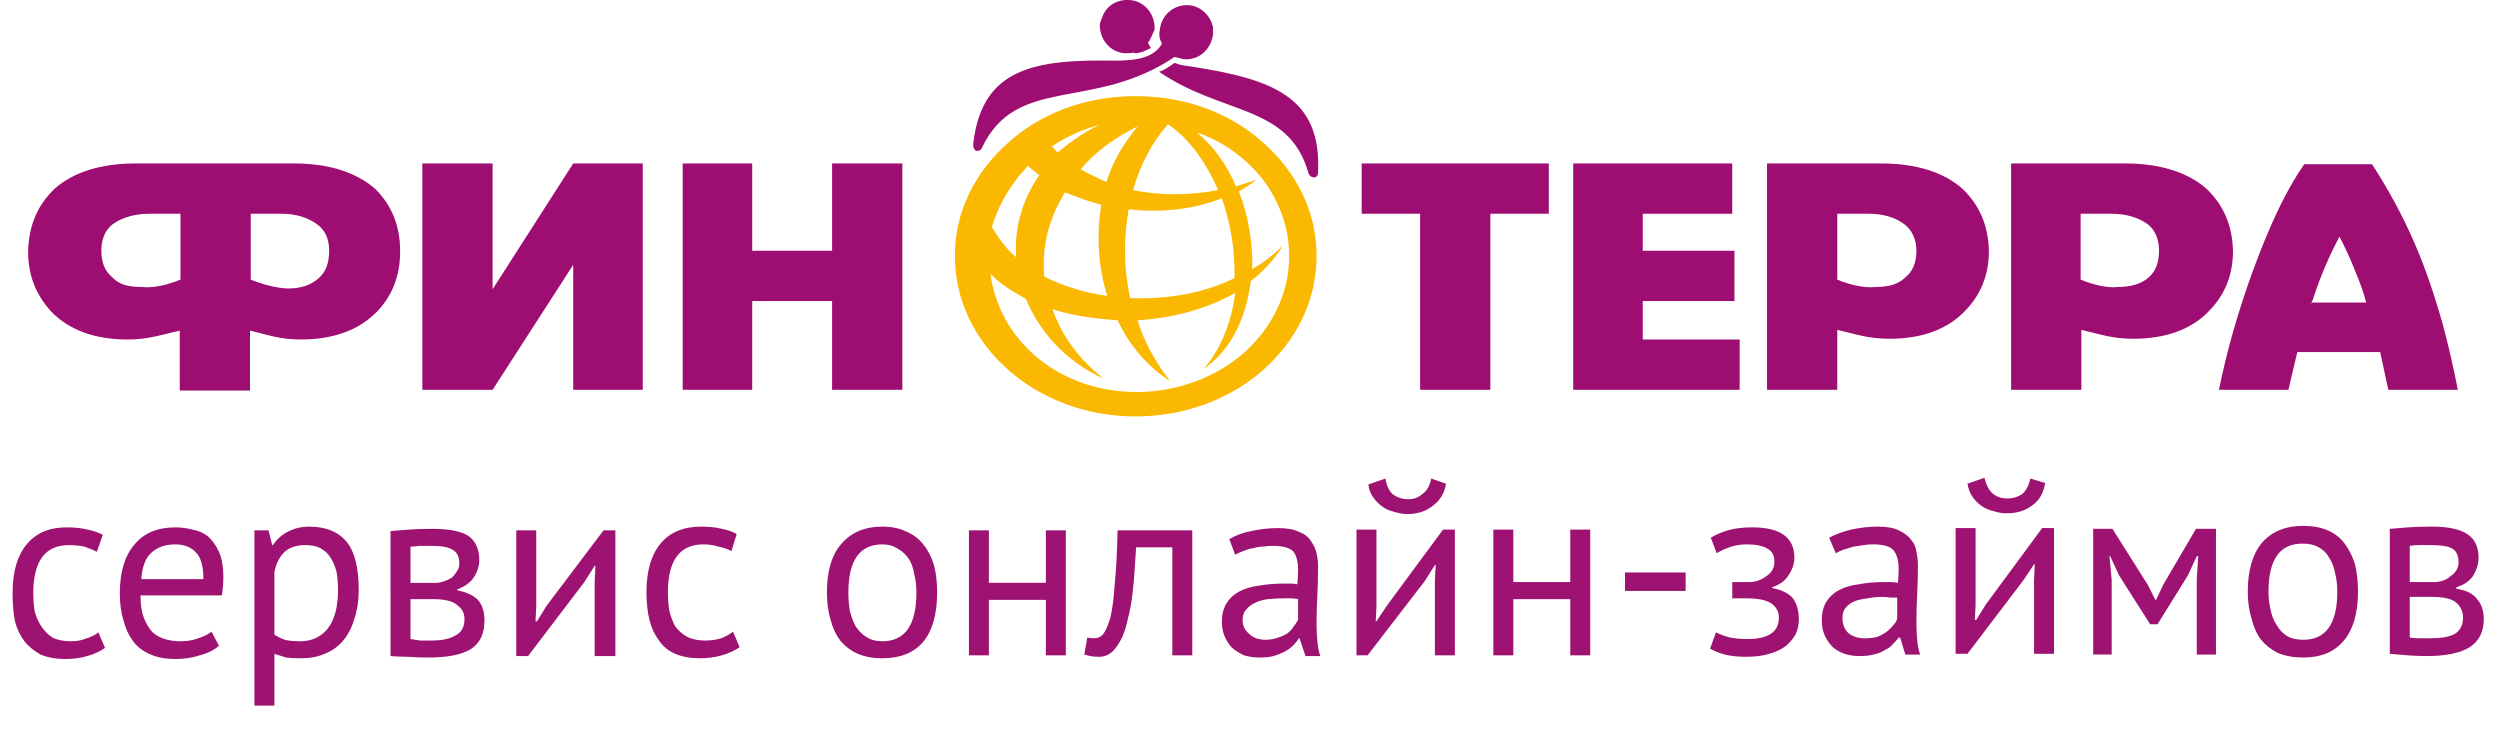 <svg version="1.2" xmlns="http://www.w3.org/2000/svg" viewBox="0 0 338 100" width="338" height="100">
	<title>finterra_logo-svg</title>
	<style>
		.s0 { fill: #9e1272 } 
		.s1 { fill: #9e0e72 } 
		.s2 { fill: #fbb800 } 
	</style>
	<path id="Layer" fill-rule="evenodd" class="s0" d="m14.2 87.6q-1 0.7-2.4 1.1-1.4 0.4-2.9 0.4-2 0-3.4-0.6-1.3-0.7-2.2-1.8-0.9-1.2-1.3-2.8-0.3-1.7-0.3-3.7 0-4.3 1.9-6.6 1.9-2.3 5.4-2.3 1.7 0 2.8 0.3 1.1 0.2 2.1 0.7l-0.8 2.3q-0.8-0.4-1.7-0.7-1-0.2-2.1-0.2-4.8 0-4.8 6.5 0 1.3 0.2 2.5 0.3 1.1 0.9 2 0.6 0.9 1.5 1.5 1 0.5 2.5 0.5 1.2 0 2.1-0.4 1-0.3 1.6-0.8zm15.4-0.3q-1 0.9-2.6 1.3-1.5 0.5-3.3 0.5-1.9 0-3.3-0.6-1.5-0.6-2.4-1.8-0.9-1.2-1.3-2.8-0.5-1.6-0.5-3.7 0-4.3 2-6.6 1.9-2.3 5.5-2.3 1.2 0 2.3 0.3 1.2 0.2 2.1 0.9 0.9 0.8 1.5 2.1 0.6 1.3 0.6 3.4 0 1.1-0.2 2.5h-11q0 1.5 0.3 2.6 0.4 1.2 1 2 0.6 0.8 1.7 1.2 1 0.4 2.5 0.4 1.2 0 2.3-0.4 1.2-0.4 1.8-0.9zm-5.9-13.7q-2 0-3.2 1.1-1.2 1-1.4 3.6h8.4q0-2.6-1-3.6-1-1.1-2.8-1.1zm10.7-1.9h1.9l0.5 2h0.1q0.8-1.2 2-1.8 1.3-0.7 2.9-0.7 3.4 0 5.1 2.1 1.6 2 1.6 6.5 0 2.1-0.6 3.9-0.5 1.7-1.5 2.9-1 1.2-2.5 1.8-1.4 0.6-3.2 0.6-1.3 0-2-0.1-0.7-0.2-1.6-0.5v7h-2.7zm6.9 2q-1.8 0-2.8 0.9-1 0.9-1.4 2.7v8.5q0.6 0.4 1.4 0.7 0.8 0.2 2.1 0.2 2.3 0 3.7-1.7 1.4-1.8 1.4-5.2 0-1.3-0.2-2.5-0.3-1.1-0.8-1.9-0.5-0.8-1.4-1.3-0.8-0.4-2-0.4zm11.5-1.9q1.2-0.1 2.5-0.2 1.3-0.1 3.2-0.1 3.4 0 4.9 1 1.4 1.1 1.4 3.2 0 1.2-0.7 2.3-0.7 1.1-2.3 1.7v0.1q2 0.4 2.9 1.4 0.8 1 0.8 2.7 0 2.7-1.9 3.9-1.9 1.1-5.7 1.1-1.5 0-2.7-0.1-1.2 0-2.4-0.1zm2.7 14.6q0.7 0.1 1.3 0.2 0.6 0 1.5 0 2.2 0 3.3-0.7 1.2-0.6 1.2-2.2 0-1.2-1-1.9-0.9-0.8-3.3-0.8h-3zm3.4-7.6q0.6 0 1.1-0.2 0.6-0.2 1.1-0.5 0.4-0.4 0.7-0.9 0.3-0.4 0.3-1 0-1.3-0.8-1.8-0.8-0.6-2.9-0.6-1 0-1.7 0-0.6 0.1-1.2 0.1v4.9zm21.5-0.2l0.1-2.1h-0.1l-1.4 2.2-7.6 10h-1.6v-17h2.7v10.3l-0.1 2h0.2l1.3-2.1 7.7-10.2h1.6v17h-2.8zm19.6 8.9q-1 0.7-2.4 1.1-1.4 0.4-3 0.4-1.9 0-3.3-0.6-1.4-0.6-2.2-1.8-0.9-1.2-1.3-2.8-0.4-1.7-0.4-3.7 0-4.3 1.9-6.6 1.9-2.3 5.5-2.3 1.6 0 2.8 0.3 1.1 0.2 2 0.7l-0.7 2.3q-0.8-0.4-1.8-0.6-0.9-0.3-2-0.3-4.8 0-4.8 6.5 0 1.3 0.2 2.5 0.3 1.2 0.8 2.1 0.7 0.9 1.6 1.4 1 0.5 2.4 0.5 1.2 0 2.2-0.3 1-0.4 1.6-0.9zm11.8-7.4q0-4.3 1.9-6.5 2-2.4 5.6-2.4 1.9 0 3.3 0.7 1.4 0.6 2.3 1.8 0.9 1.1 1.4 2.8 0.4 1.6 0.4 3.6 0 4.4-1.9 6.7-1.9 2.2-5.5 2.2-1.9 0-3.3-0.6-1.4-0.6-2.4-1.8-0.9-1.2-1.3-2.8-0.5-1.6-0.5-3.7zm2.9 0q0 1.3 0.2 2.5 0.3 1.2 0.8 2.1 0.6 0.9 1.4 1.4 0.9 0.6 2.2 0.6 4.6 0 4.6-6.6 0-1.3-0.3-2.5-0.2-1.2-0.7-2-0.6-0.9-1.5-1.4-0.9-0.6-2.1-0.6-4.6 0-4.6 6.5zm26.7 1h-7.7v7.5h-2.7v-16.9h2.7v7.1h7.7v-7.1h2.7v16.9h-2.7zm17.1-7.1h-4.9q-0.1 1.5-0.2 3.1-0.1 1.7-0.3 3.3-0.2 1.7-0.6 3.2-0.3 1.5-0.8 2.6-0.6 1.2-1.3 1.9-0.8 0.7-1.8 0.7-0.7 0-1.2-0.1-0.4-0.1-0.8-0.2l0.4-2.3q0.4 0.1 0.9 0.1 0.7 0 1.2-0.5 0.5-0.6 1-2.2 0.4-1.6 0.6-4.5 0.3-2.9 0.4-7.4h10.1v16.9h-2.7zm7.7-1.1q1.3-0.8 3-1.1 1.7-0.4 3.6-0.4 1.8 0 2.8 0.5 1.1 0.4 1.6 1.2 0.6 0.8 0.8 1.7 0.2 0.9 0.2 1.8 0 2.1-0.1 4-0.1 1.9-0.1 3.7 0 1.2 0.1 2.3 0.1 1.2 0.4 2.1h-2l-0.8-2.4h-0.1q-0.3 0.5-0.8 1-0.4 0.4-1.1 0.8-0.6 0.3-1.5 0.6-0.8 0.2-1.9 0.2-1.1 0-2.1-0.3-0.9-0.4-1.6-1-0.6-0.6-1-1.5-0.4-0.9-0.4-2 0-1.5 0.6-2.5 0.6-1 1.7-1.6 1.1-0.6 2.6-0.8 1.6-0.3 3.5-0.3 0.4 0 0.9 0 0.5 0 0.9 0.1 0.1-1.1 0.1-1.9 0-1.8-0.7-2.6-0.8-0.7-2.7-0.7-0.6 0-1.3 0.1-0.6 0-1.3 0.2-0.7 0.1-1.4 0.4-0.6 0.2-1.1 0.5zm4.9 13.6q0.9 0 1.7-0.3 0.7-0.2 1.3-0.6 0.5-0.4 0.8-0.9 0.4-0.5 0.6-0.9v-2.8q-0.5-0.1-1-0.1-0.5 0-0.9 0-1.1 0-2.1 0.1-1 0.1-1.8 0.5-0.7 0.3-1.2 0.9-0.5 0.5-0.5 1.4 0 1.2 0.9 1.9 0.8 0.8 2.2 0.8zm22.9-8l0.1-2.1h-0.1l-1.4 2.2-7.7 10h-1.5v-17h2.7v10.4l-0.1 2h0.1l1.4-2.1 7.6-10.3h1.6v17h-2.7zm-6.7-13.8q0.3 1.6 1.1 2.2 0.9 0.6 2 0.6 1.1 0 1.9-0.7 0.9-0.6 1.2-2.1l2 0.7q-0.3 1.9-1.8 3-1.4 1.1-3.4 1.1-0.9 0-1.8-0.3-0.9-0.2-1.6-0.7-0.7-0.5-1.2-1.2-0.6-0.8-0.7-1.8zm25 16.3h-7.7v7.6h-2.7v-17h2.7v7.1h7.7v-7.1h2.7v17h-2.7zm7.4-3.6h8.2v2.5h-8.2zm14.5 3.5v-2.2h2.3q0.6 0 1.2-0.2 0.6-0.2 1.1-0.6 0.5-0.3 0.8-0.8 0.3-0.5 0.3-1.1 0-1.3-0.9-1.8-1-0.6-2.8-0.6-1.3 0-2.4 0.4-1.1 0.4-1.7 0.8l-0.8-2.1q1-0.6 2.3-1 1.4-0.4 3.3-0.4 5.7 0 5.7 4.1 0 1.2-0.8 2.4-0.7 1.1-2.2 1.6v0.1q2 0.4 2.8 1.4 0.8 1.1 0.8 2.8 0 1.1-0.4 2-0.5 0.9-1.3 1.6-0.9 0.7-2.3 1.1-1.3 0.4-3.1 0.4-1.7 0-2.9-0.3-1.1-0.3-2-0.8l0.8-2.2q0.8 0.4 1.9 0.7 1.1 0.2 2.4 0.2 2 0 3.1-0.7 1.1-0.7 1.1-2.2 0-1.2-1-1.9-1-0.7-3.4-0.7zm13.1-8.2q1.3-0.7 3-1.1 1.8-0.4 3.6-0.4 1.8 0 2.8 0.5 1.1 0.5 1.7 1.3 0.6 0.7 0.7 1.6 0.2 0.9 0.2 1.8 0 2.1-0.1 4-0.1 2-0.1 3.7 0 1.2 0.1 2.4 0.1 1.1 0.4 2h-2l-0.7-2.3h-0.2q-0.3 0.4-0.8 0.9-0.4 0.5-1.1 0.8-0.6 0.4-1.5 0.6-0.8 0.2-1.9 0.2-1.1 0-2-0.3-0.9-0.3-1.6-0.9-0.7-0.7-1.1-1.6-0.4-0.9-0.4-2 0-1.5 0.6-2.5 0.6-1 1.7-1.6 1.1-0.6 2.7-0.8 1.5-0.3 3.4-0.3 0.5 0 0.9 0 0.5 0 1 0.1 0.1-1 0.1-1.8 0-1.9-0.8-2.7-0.7-0.7-2.7-0.7-0.6 0-1.2 0.1-0.7 0.1-1.4 0.2-0.7 0.2-1.3 0.4-0.6 0.2-1.1 0.5zm4.8 13.6q1 0 1.7-0.2 0.8-0.3 1.3-0.7 0.5-0.4 0.9-0.9 0.4-0.4 0.5-0.9v-2.8q-0.5 0-1 0-0.4-0.1-0.9-0.1-1.1 0-2.1 0.2-1 0.1-1.8 0.4-0.7 0.3-1.2 0.9-0.4 0.5-0.4 1.4 0 1.2 0.8 2 0.9 0.7 2.2 0.7zm22.9-7.9l0.1-2.1h-0.1l-1.4 2.1-7.6 10h-1.6v-17h2.7v10.4l-0.1 2h0.2l1.3-2.1 7.6-10.3h1.6v17h-2.7zm-6.7-13.8q0.4 1.6 1.2 2.2 0.8 0.6 1.9 0.6 1.1 0 2-0.6 0.8-0.7 1.1-2.1l2 0.6q-0.3 2-1.7 3-1.4 1.1-3.5 1.1-0.9 0-1.8-0.3-0.9-0.2-1.6-0.7-0.7-0.5-1.2-1.2-0.5-0.7-0.7-1.8zm28.7 13.8l0.2-3.2h-0.2l-1.2 2.6-4.1 6.6h-1l-4.2-6.6-1.2-2.6h-0.1l0.3 3.2v10.1h-2.5v-17h2.6l4.8 7.6 1 2h0.1l1-2.1 4.4-7.5h2.7v17h-2.6zm6.9 1.6q0-4.3 1.9-6.6 2-2.3 5.6-2.3 1.9 0 3.3 0.6 1.4 0.6 2.3 1.8 0.9 1.2 1.4 2.8 0.4 1.7 0.4 3.7 0 4.3-1.9 6.6-1.9 2.3-5.5 2.3-1.9 0-3.4-0.6-1.4-0.7-2.3-1.8-0.9-1.2-1.3-2.9-0.5-1.6-0.5-3.6zm2.8 0q0 1.3 0.3 2.5 0.2 1.1 0.8 2 0.5 0.9 1.4 1.5 0.9 0.5 2.2 0.5 4.6 0 4.6-6.5 0-1.4-0.3-2.5-0.2-1.2-0.8-2.1-0.5-0.9-1.4-1.4-0.9-0.5-2.1-0.5-4.7-0.1-4.7 6.5zm16.4-8.5q1.2-0.1 2.5-0.2 1.3-0.1 3.2-0.1 3.4 0 4.9 1.1 1.4 1 1.4 3.1 0 1.2-0.7 2.4-0.7 1.1-2.3 1.6v0.2q2 0.3 2.8 1.4 0.9 1 0.9 2.7 0 2.6-1.9 3.8-1.9 1.2-5.8 1.2-1.4 0-2.6-0.1-1.2-0.1-2.4-0.2zm2.7 14.7q0.6 0.1 1.3 0.1 0.6 0 1.5 0 2.2 0 3.3-0.6 1.1-0.7 1.1-2.2 0-1.2-0.9-2-0.9-0.8-3.3-0.8h-3zm3.3-7.5q0.6 0 1.2-0.2 0.6-0.2 1-0.6 0.5-0.3 0.8-0.8 0.3-0.5 0.3-1 0-1.4-0.8-1.9-0.8-0.5-2.9-0.5-1.1 0-1.7 0-0.6 0-1.2 0.1v4.9z"/>
	<path id="Layer" fill-rule="evenodd" class="s1" d="m156.7 9.7c8.6 5.9 17.6 4.4 20.2 13.7 0.3 0.8 1.3 0.8 1.3-0.1 0.5-10.3-6.3-12.6-17.1-14.3-0.8-0.1-1.6-0.2-2.3-0.5-0.7 0.5-1.4 1-2.1 1.2zm-0.6-5.7c0.1-2.1-1.4-3.9-3.4-4-1.7-0.1-3.2 0.8-3.7 2.4l-0.3 0.8c-0.1 2.1 1.4 3.9 3.4 4 0.4 0 0.8 0 1.2-0.1l0.1 0.1c0.4 0 0.7-0.1 1.1-0.2 0.4-0.2 0.7-0.3 1.1-0.5l-0.4-0.7c0.4-0.5 0.6-1.2 0.9-1.8zm1 1.9c-1 1.8-3.2 2.3-6.3 2.3-10.9-0.2-18 1-19.2 11.1-0.1 0.7 0.2 1.1 0.5 1.1 0.2 0 0.6-0.1 0.7-0.5 4.7-9.8 15-4.8 26-12.2 0.4 0.1 0.9 0.2 1.2 0.3 2.1 0.2 3.7-1.3 4-3.3 0-0.4 0-0.6 0-1-0.3-1.5-1.6-2.9-3.3-3-2-0.1-3.7 1.3-3.9 3.4q-0.2 0.9 0.3 1.8z"/>
	<path id="Layer" fill-rule="evenodd" class="s2" d="m153.5 13c6.8 0 12.9 2.3 17.3 6.3 4.5 4 7.2 9.3 7.2 15.3 0 6-2.7 11.4-7.2 15.4-4.4 3.9-10.5 6.3-17.3 6.3-6.7 0-12.8-2.4-17.2-6.3-4.5-4-7.2-9.4-7.2-15.4 0-6 2.7-11.3 7.2-15.3 4.4-4 10.5-6.3 17.2-6.3zm8.3 4.9c2.3 1.9 4.1 4.4 5.3 7.3 1-0.3 1.8-0.6 2.8-0.9-0.8 0.6-1.6 1.1-2.4 1.6 1.3 3.3 1.9 7.1 1.8 10.5 1.5-0.9 3-2 4.2-3.3-1.1 1.9-2.7 3.6-4.4 4.9-0.6 4.9-2.6 9.3-6.4 11.9 2.4-2.7 3.8-6.4 4.3-10.3-3.9 2.2-8.4 3.4-13.2 3.7 0.9 3 2.5 5.8 4.4 8.2-2.9-1.8-5.4-4.6-7.1-8.2-2.9-0.2-6.1-0.6-8.8-1.5 1.2 3.5 3.5 6.7 6.9 9.4-5.2-2.4-8.7-6.4-10.5-10.8-1.8-1-3.5-2-4.8-3.4 1.2 9 9.2 16 19.8 16 5.6 0 10.9-2.1 14.6-5.4 3.7-3.4 6-7.9 6-13 0-5-2.3-9.7-6-12.9-1.9-1.7-4.1-3-6.5-3.8zm-13.2-1q-3.4 0.9-6.4 2.9l0.8 0.8c1.7-1.4 3.5-2.7 5.6-3.7zm16.1 8.8c-1.6-3.6-3.8-6.9-6.8-8.9-2.2 2.5-3.8 5.6-4.7 8.9 3.8 0.8 7.8 0.7 11.5 0zm2.2 11.9c0.1-3.6-0.5-7.3-1.7-10.8-3.7 1.5-8.2 2-12.6 1.5-0.7 3.9-0.7 8 0.2 12 4.8 0.2 9.9-0.6 14.1-2.7zm-22.9-11.6c-2.2 3.5-3.2 7.4-2.8 11.4 2.6 1.3 5.5 2.2 8.5 2.6-1.2-3.8-1.5-8.1-0.8-12.3-1.8-0.5-3.4-1.1-4.9-1.7zm-5-3.6c-2.2 2.3-4 5.2-4.9 8.3 0.9 1.5 1.9 2.9 3.3 4.1-0.3-3.9 0.8-7.8 3.1-11.1-0.5-0.4-1-0.8-1.5-1.3zm7.1 0.5c1.1 0.6 2.3 1.2 3.5 1.7 0.8-2.7 2.3-5.2 4.2-7.5-3.1 1.5-5.8 3.5-7.7 5.8z"/>
	<path id="Layer" fill-rule="evenodd" class="s1" d="m66.6 22.1h-9.5v30.6h9.5l10.9-16.9v16.9h9.4v-30.6h-9.4l-10.9 17z"/>
	<path id="Layer" fill-rule="evenodd" class="s1" d="m92.3 22.1h9.4v11.8h10.8v-11.8h9.5v30.6h-9.5v-12h-10.8v12h-9.4z"/>
	<path id="Layer" fill-rule="evenodd" class="s1" d="m7.4 25.5c2.5-2.2 6.2-3.4 10.9-3.4h21.5c4.7 0 8.3 1.2 10.9 3.4 2.2 2.2 3.4 4.9 3.4 8.5 0 3.2-1 5.9-3.1 8.1-2.4 2.5-5.9 3.8-10.3 3.8-2.9 0-4.3-0.6-6.9-1.2v8.1h-9.5v-8.1c-2.7 0.6-4.2 1.2-7.1 1.2-4.4 0-7.9-1.3-10.3-3.8-2-2.2-3.1-4.8-3.1-8.1 0.1-3.6 1.3-6.3 3.6-8.5zm17 12.3v-8.9h-4.2c-2 0-3.6 0.5-4.8 1.3-1.2 0.8-1.7 2.2-1.7 3.7q0 2.4 1.5 3.6c0.9 1 2.2 1.3 4 1.3 1.6 0.2 3.8-0.4 5.2-1zm20.1-3.9c0-1.7-0.6-2.9-1.8-3.7-1.2-0.8-2.7-1.3-4.6-1.3h-4.2v8.9c1.4 0.6 3.6 1.2 5.1 1.2 1.8 0 3.1-0.5 4.1-1.4 1-0.9 1.4-2.1 1.4-3.7z"/>
	<path id="Layer" fill-rule="evenodd" class="s1" d="m268.9 33.9c0 3.3-1.1 5.9-3.1 8-2.4 2.6-5.9 3.9-10.3 3.9-2.9 0-4.5-0.6-7.1-1.2v8.1h-9.5v-30.6h15.5c4.7 0 8.4 1.2 10.9 3.4 2.3 2.2 3.5 4.9 3.6 8.4zm-15.3 4.9c1.8 0 3.1-0.4 4-1.3q1.5-1.2 1.5-3.6c0-1.5-0.6-2.9-1.8-3.7-1.1-0.8-2.7-1.3-4.7-1.3h-4.2v8.9c1.4 0.6 3.5 1.2 5.2 1z"/>
	<path id="Layer" fill-rule="evenodd" class="s1" d="m184.1 22.1h25.3v6.8h-7.9v23.8h-9.5v-23.8h-7.9z"/>
	<path id="Layer" fill-rule="evenodd" class="s1" d="m301.9 33.9c0 3.3-1.1 5.9-3.1 8-2.4 2.6-5.9 3.9-10.4 3.9-2.8 0-4.4-0.6-7-1.2v8.1h-9.5v-30.6h15.5c4.6 0 8.4 1.2 10.9 3.4 2.3 2.2 3.5 4.9 3.6 8.4zm-15.6 4.9c1.8 0 3.2-0.4 4.2-1.3q1.4-1.2 1.4-3.6c0-1.5-0.5-2.9-1.7-3.7-1.2-0.8-2.7-1.3-4.8-1.3h-4.1v8.9c1.4 0.6 3.6 1.2 5 1z"/>
	<path id="Layer" fill-rule="evenodd" class="s1" d="m311.6 22.2h9.1c2 3.1 4.1 6.8 5.8 10.8 1.4 3.2 2.6 6.8 3.7 10.6 0.8 3 1.5 6 2.1 9.1h-9.4l-1.1-5.1h-11.2c-0.4 1.7-0.8 3.3-1.2 5.1h-9.4q1.6-7.9 4.6-16.1c2.3-6.3 4.6-11.1 7-14.5zm0.8 18.9l0.1-0.1h-0.1zm0.1-0.2h7.4q-0.4-1.7-1.5-4.3-0.9-2.3-2.1-4.6c-1.4 2.6-2.6 5.4-3.6 8.5z"/>
	<path id="Layer" fill-rule="evenodd" class="s1" d="m234.2 28.9v-6.8h-21.5v30.6h22.5v-6.8h-13.1v-5.2h12.4v-6.8h-12.4v-5z"/>
</svg>